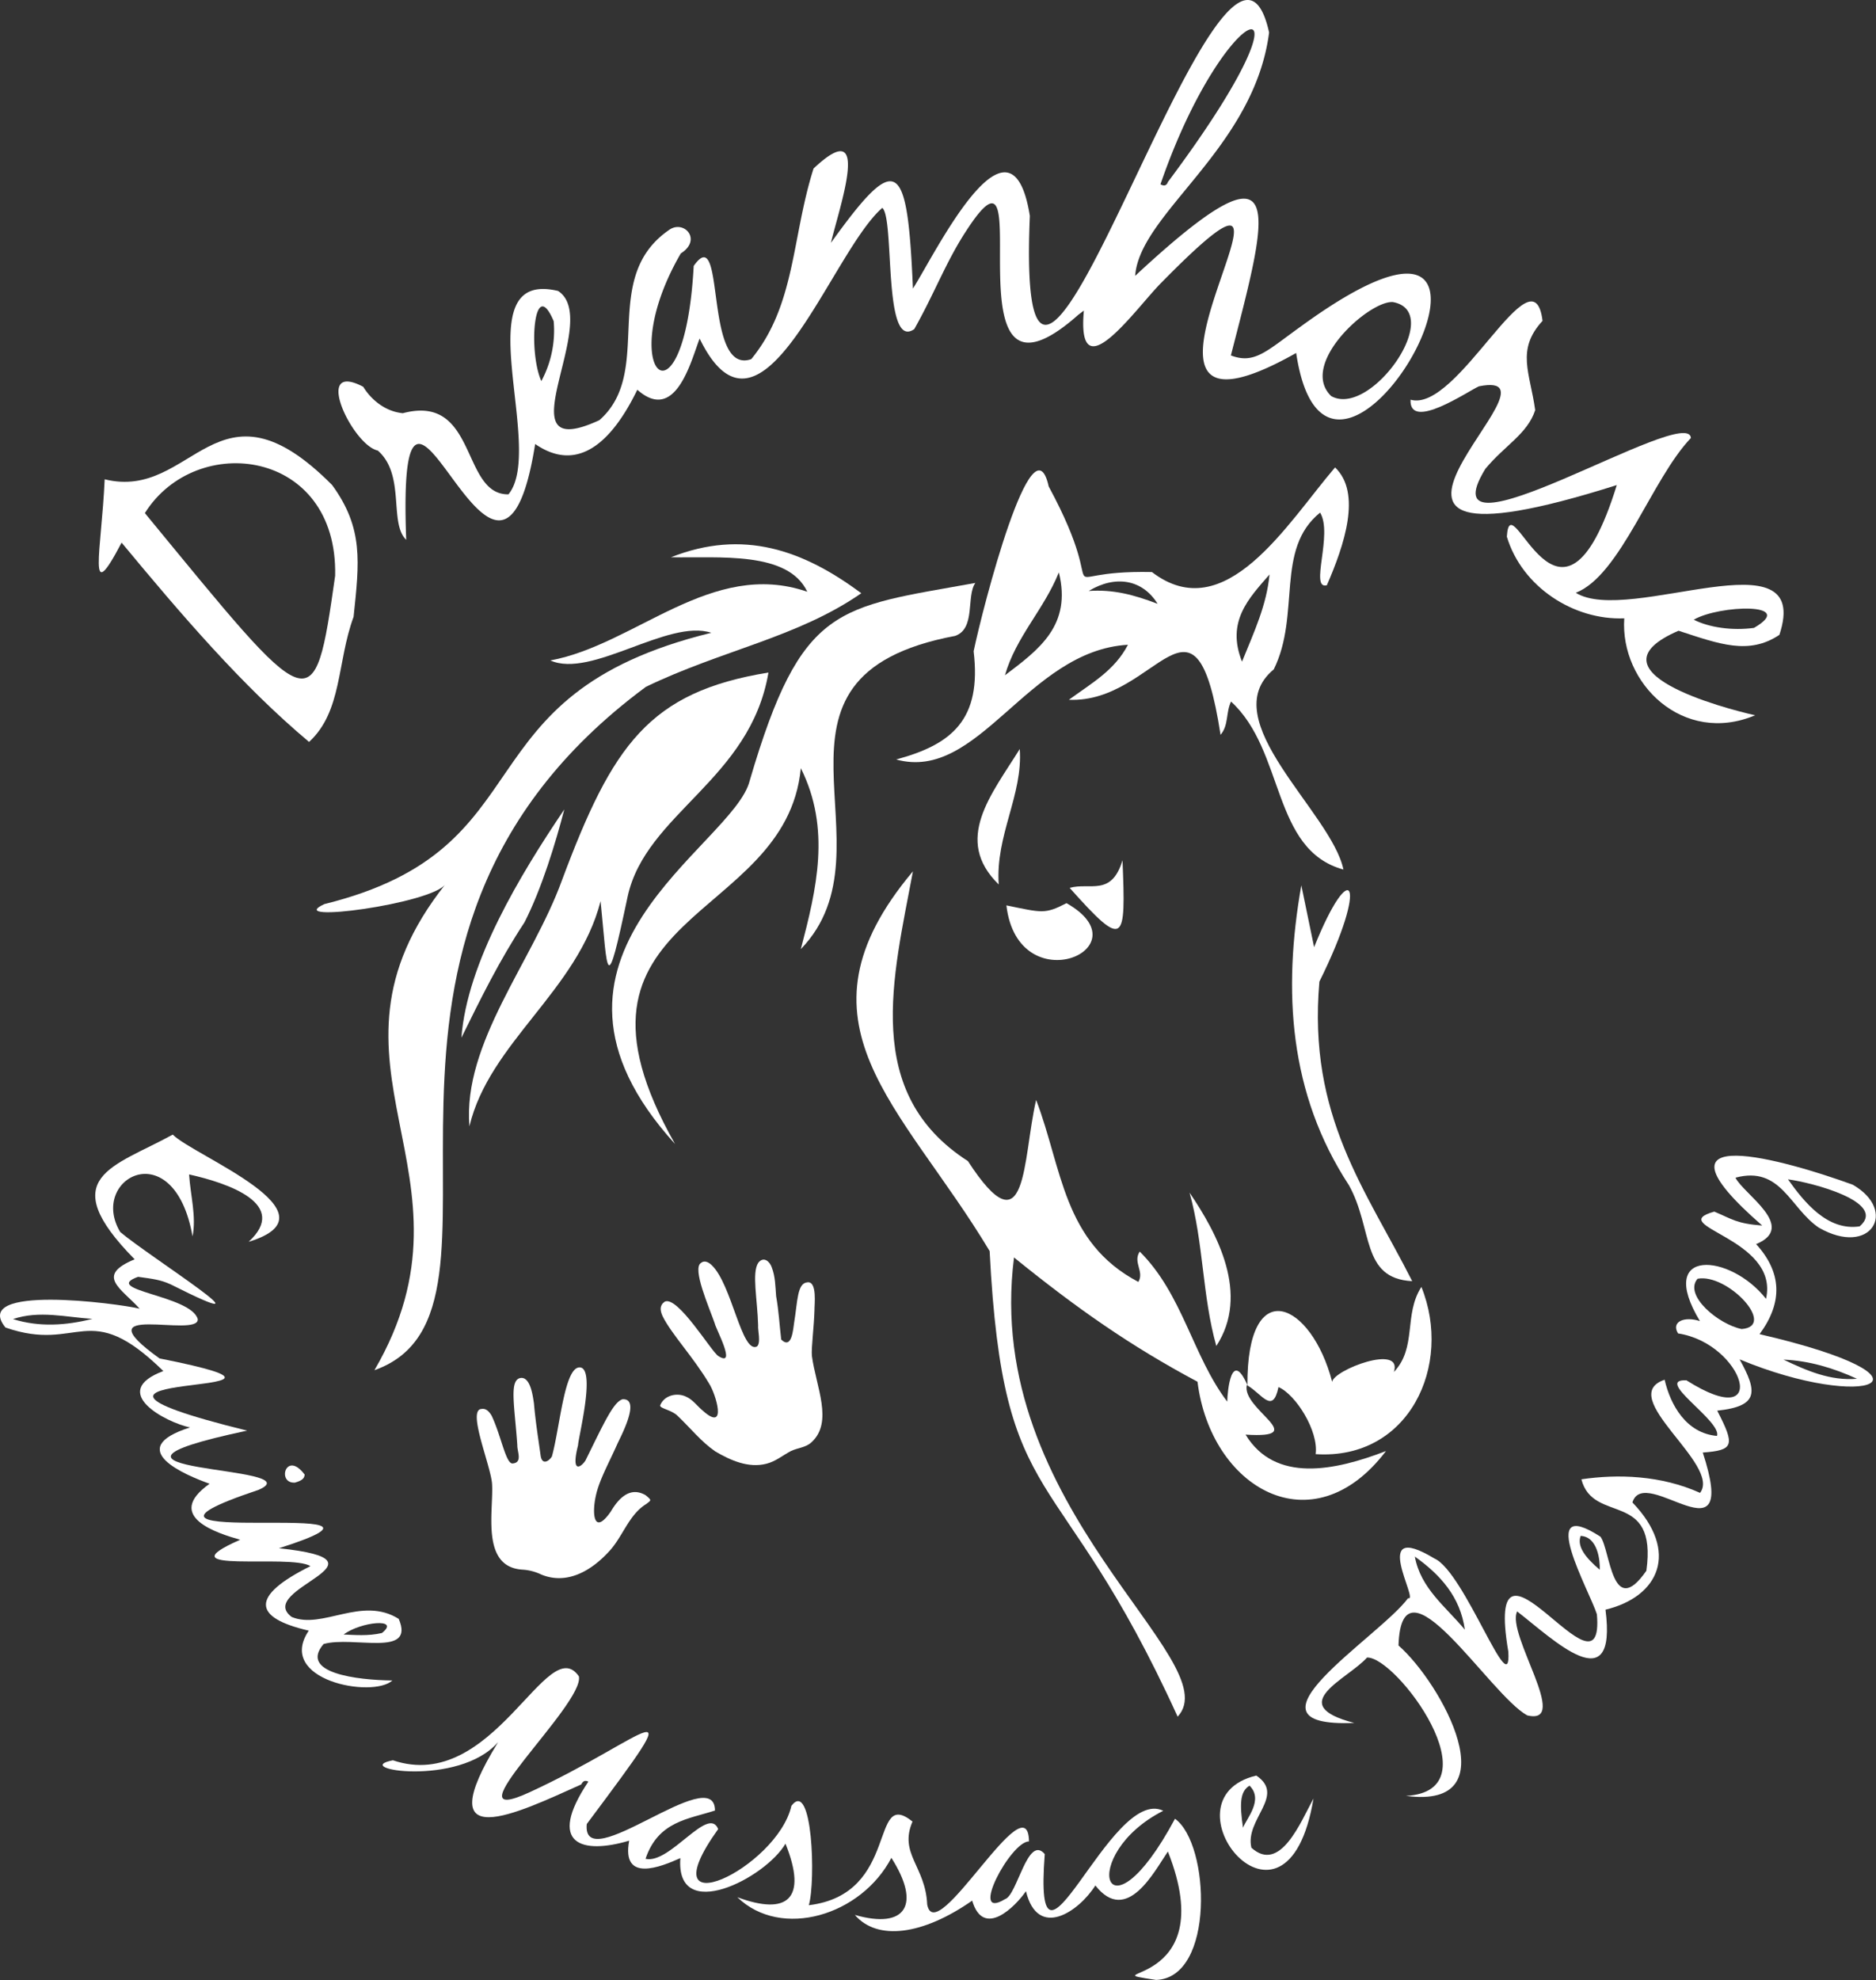 <svg xmlns="http://www.w3.org/2000/svg" viewBox="0 0 981.53 1035.73"><rect x="0" y="0" width="981.53" height="1035.73" fill="#333333" stroke="none"/><defs><style>.cls-1{fill:#fff;}</style></defs><g id="Layer_2" data-name="Layer 2"><g id="Layer_1-2" data-name="Layer 1"><path class="cls-1" d="M564.2,164.64c-72.41,64.28-17.1-108.51-59.05-43.29-10.24,15.76-16.22,32.05-26.79,50.79-16.56,11.64-10.13-57.85-16.73-63.4-27.17,23.48-63.22,134.89-95.58,68.36-4.53,11.75-12.55,44.53-32.6,26.77C320,231.55,302.2,247.58,280,232.25c-19.52,123-72.75-90.73-67.47,50.12-9.17-8.78-.28-34-14.89-46.7-13.23-2.82-34.5-47.47-7.59-33.35,3.8,6.27,11.09,12.9,20.72,13.82,39.12-10.39,30.37,42.76,55.25,42.45,19.73-24-23.74-118.27,25.95-106.4,23.86,15.35-31,91.95,21.65,67.58,29.3-25.76-.77-74.55,37-99.86,7.66-4.65,16.65,5.67,5.57,12.66-35.85,61.76,1.84,96.8,6.76,6.54,17-24.28,4.86,57.59,30.11,48.75,23.2-28.21,21.12-63.6,32.59-99.7,30.88-29.11,13.66,19.65,9.09,38.88,34.71-48.35,40-43.76,42.91,23.91,11.21-17.38,51.26-100.14,61.17-38C530.46,312.59,641.5-84.85,664,17c-7.87,60.8-67.74,94.5-70.08,127.29C676,68,663.54,110.05,644,185.92c12.39,4.73,18.55-2.22,36.58-15.14,145.11-105.69,15.6,134.42-2.42,13.86C558,252.43,711,42.5,607.08,148.42c-13.37,13.69-43.91,57.24-40,14.06Zm46.86-69.46c84.91-113.5,30.75-99.61-3.9,1.23C608.86,97.34,610.28,97.34,611.06,95.18ZM728.7,158c-12.56-.73-49.35,32.56-32.23,49.17C717.09,218.84,756.36,163,728.7,158ZM283.23,199.34A55.8,55.8,0,0,0,289.69,168C279.3,143.45,276.31,184,283.23,199.34Z"/><path class="cls-1" d="M233.21,462.32c-6.56,10.39-85.93,21-63.51,10.6C288.05,443.71,238.37,363.8,372.16,331c-22.55-7.47-62.71,24.09-84.21,14.47,44.64-8.24,84.35-53.22,134.43-35.93-10.15-21.46-46.15-17.52-71.3-18.05,37.64-14.86,69-3.9,99.55,18.83-33.39,23.15-73,29.77-112.69,48.95C157,493.05,283.8,685.56,195.91,716.73,256,613.57,157.75,557.26,233.21,462.32Z"/><path class="cls-1" d="M652.35,724.43c-3.05,12.8,34.2,28.21-.67,26,15.5,25.49,46.75,18.88,73.48,8.59-38.63,50.77-91.78,19.05-98.62-36.25-35.19-18.78-62.94-38.22-96-65-16.73,131.23,112.83,211,85.61,240.19-62.66-137.44-91.19-103.77-98.37-243.56-46-76.64-106.9-119.17-40.13-198.62-10.37,55.65-26.68,115.93,28.77,151.58,31.38,48.39,28.49-1.18,35.69-32,13.71,35.82,14,74.4,53.49,95.2,3.21-5.45-3-10.29.71-15.88,22.48,22.33,27.6,54.49,45.78,78.49.13-5.59,2.19-27.77,10.6-8.55Z"/><path class="cls-1" d="M702.89,454.85c-37.69-10.31-30.52-62-58.81-87.87-2.78,5.86-1.17,12.31-5.48,17.4-13.41-86.49-32.9-16.33-79.37-18.33,12.35-9,23.92-15.4,30.92-28.78-52.62,3-77.94,72-121.26,60,29.39-7.9,44.77-21,40.52-56.61,4.78-22.92,30.92-124,39.27-86.22,35.39,65.47-4.48,43.58,54,44.78,38.43,29.46,70.86-25.54,95.83-54.72,14,13.36,4.89,40.55-4.3,61.64-9.18,2.47,3.34-26.8-3.53-38-23.72,19.17-10,53.23-24.24,82C634.59,376.51,696.7,424.87,702.89,454.85ZM554,299.41C546.11,319,531.6,333,525.79,353.23,543.71,339.68,560.82,327.12,554,299.41Zm95.83,46.69c6.41-15.76,12.94-29.78,14.38-45.59C653.36,313,641.45,325.1,649.83,346.1Zm-44.16-30.25c-8-12.89-22.18-15.11-36.06-6.72C582.19,308.24,593,311,605.67,315.85Z"/><path class="cls-1" d="M910.18,711.07c9.36,16.91,10.16,24.51-11.73,26.83,9.47,18.3,8.72,20.69-7.55,21.91,19.53,59.77-30.45,5.43-36.81,26.1C878.89,811.7,868,835.27,840,842c6.29,48.59-27.58,15.28-46.22.92-5.85,11.85,28.38,59.91,5.26,54.37-19.84-10.9-65.74-87.24-67.34-36.57,22.59,19.81,58.85,86,3.9,78.68,47.1-2.53-5-73-20.37-72.36-10.07,11.34-43.62,24.61-6.68,34.2-65,2.69,13-44.76,28.15-65.24,6.25,2.28-20.88-41.73,13.81-20.76,15.75,6.93,40.34,76.73,38.65,48.72-13.33-78.42,50.74,31.62,46.34-19.54-3.55-11.65-32.68-63,1.89-40.58,5.18,7,5.93,43.73,24,17.8,5.88-42.63-27.89-24.07-34-47.84,19.08-2.8,41.64-2.13,62.09,7.1,11.35-14.8-44.55-50.38-18.54-59.19,3,13.09,11.22,28,27.41,29.4,2.6-7.78-33.43-29.87-16-29.09,45,28.48,30-19.32-4.4-24.53-3.77-6.22,3.44-9.08,11.46-6.44-23.43-38.84,16-35.41,34.58-11.64,7.26-32-53.68-38.08-27.07-45.64,9.5,4,11.67,6.27,25.09,7.3-64.87-56.4,12.91-33.92,47.37-21.36,23.83,13.71,9.42,38-17.71,22.49-15.22-10.25-19.87-32.54-43.67-26.17,4.19,8.6,32.64,25.71,10.81,34.75,13.42,14.73,14.14,30.4,1.8,47.09C1021.56,721.35,977,738.85,910.18,711.07Zm25.3-94.16c8.31,11.68,20.6,27.16,37.5,24.58C987.77,628.79,947.6,618.46,935.48,616.91ZM911.25,695.2c18.68-1.46-7.48-29.28-23.08-26.3C880.73,677.51,899.12,692.78,911.25,695.2Zm-171,119c3,16.7,16.29,26.3,26.15,38.26C764.06,835.35,753.64,823.78,740.29,814.25Zm231.3-93c-12.3-5.61-24.94-9.42-38.42-10C945.34,717,957.62,722.39,971.59,721.22ZM837,821.12c.22-4.64-1-17.28-10-17.71C825,808.79,829.27,814.57,837,821.12Z"/><path class="cls-1" d="M304.12,933.41c-33.65,15.12-80.53,38-43.49-22.15-20.53,23.73-78.09,14-55.07,9.52,52.66,17.82,80.76-67.86,97.31-43.92C306.1,891.37,232.51,958,277,937.54c62.76-28.91,87.37-60.18,30,16.58-2.79,28.76,67-33.23,67.08-7.06-13.85,4.52-29.74,5.57-36.33,25.26,12.71,3,32.91-28.27,38-15.55-38.16,53.2,30.92,20.54,38.32-12.18,11-14.4,12.82,39.44,9.1,52,48-5.79,31.52-62,54.26-43.77-7.25,16.85,6.81,23.35,7.68,43.39,4.49,23.9,52.61-65.39,53.28-33-9.68,0-31.84,41.94-12.58,30.21,6.36-1.81,11.85-34.08,20.81-23.58-6.3,82.3,34.2-36.17,62-22.65-45.38,23.07-30.73,72.87,6.14,4.17,18.39,13.17,20.88,83.25-9.89,84.32-37.41-5.79,35.14,6,6.17-67.17-6.94,10.09-21.46,38.76-37.94,17.75-8.68,13.73-30.14,28.37-36.32,3-5.45,7.92-22.24,25-28.13,4.93-25.87,18.09-49.68,21.14-61.38,7.48,26.7,7.66,34.76-5.34,19.1-29.86-15.77,30.18-57.65,42.83-80.6,20.59,26.27,9.76,36.85.93,25.2-28-10.56,18.12-57.6,42.16-55,7.55-10.28,4.59-30.95,13.07-26.78-9.12-24.61,7.3-43.44,2.1-21.37-30.87C306,931,304.92,931.78,304.12,933.41Z"/><path class="cls-1" d="M419,401.83c-7.87,81.94-135.35,74.14-65.8,196.6-89.54-98.52,30.85-155.82,39.09-190.21,27.13-92.44,45.76-90.22,118-103.29-4.84,6.92.31,23.85-10.53,27.69C386,354,470.66,443,419,496.47,427.24,465,434.83,433.58,419,401.83Z"/><path class="cls-1" d="M85.46,717.18C45.79,678.34,41.79,708,2.85,694.4c-18.47-22.81,58.53-12.64,70.21-9.85-9.64-10.65-23.38-17.25-2.61-25.82-42.52-43.16-10.93-48.22,19.94-65.24,10.86,11.08,88.55,41.21,39.71,56.08,21.45-19.7-10.74-30.71-31.17-35.24.76,11.37,3.85,21.75,1.82,32.42-9.7-54.67-54.56-30.32-37.87-2.32,15,12.77,85.92,57.39,26.37,27.39-5.4-2.43-9.12-2.83-17-3.93C52.52,674.94,100,677.51,103.46,690c.93,10.4-62.39-9.87-20,20.57,108.69,21.56-89.15,4.43,45.83,37.77-106.13,22.58,36.5,17.89,5.93,31-99.08,33.13,98.57,2.57,10.73,30.53,63.62,6.67-13.06,21.22,6.67,35.94,16.07,6.73,36.6-11.16,56,1,8.77,20.45-23.86,8.73-39.32,13.16-13,15.2,17.57,18.86,36,19.06-10.36,9.51-61.15-.16-43.75-26.06-29.24-6.76-30.82-18,.87-33.74-10.31-6.64-78.45,4.54-36.76-13.81-11.75-3.33-40.19-12.17-16-29.29-12.38-4.42-45.63-18.23-10.25-29.45C86.72,744,56.45,728.05,85.46,717.18ZM48.34,689.89c-13.86-.89-27.76-4.55-41.55.11C20.7,694.33,34.54,693.34,48.34,689.89ZM179.79,855c5.38.19,12.88.92,20.05-.8C209.86,846.2,188.69,848.25,179.79,855Z"/><path class="cls-1" d="M402.06,351.79c-9.53,56.26-64.15,73.65-73.67,117.15-11.43,54.1-10.33,40.64-14.16,2.44-12.08,46.93-58.26,74-68.63,117.8-3.58-43.58,32.9-86,48.4-128.67C320.45,389.7,339.52,362,402.06,351.79Z"/><path class="cls-1" d="M824.46,310.09c27.75,17.24,124.42-32.07,106.52,22-16.07,10.72-31.49,4.77-52.77-2.16-49.28,21.31,23.9,40.6,40.09,44.22-37.6,15.83-70.78-16.61-68.48-50.71-26.4,1.09-53.5-16.38-61.43-42.7,1.83-30.73,27.77,69,57.52-27-176.7,55.92-19.2-62.29-72.14-51.66-5.49,2.38-36.53,23.75-35.77,7,24.73,7.16,64.25-80.44,69.06-41.25-14,15.19-6.51,27.2-3.84,46.72-4.1,12.49-15.92,18.41-26.11,30.74-33.06,54.11,106.44-34.72,107.57-16.17C864.12,250.61,847.9,300.93,824.46,310.09Zm61.71,14.07c8.15,4.12,20.3,5.83,31.52,4.28C940.66,315.12,899.6,316.38,886.17,324.16Z"/><path class="cls-1" d="M63.62,283.84c-18.33,35-10.56,4.85-8.85-33.13,46.43,11.56,58.44-58,119,3C190.26,276.34,188,294,185,322.64c-8.75,23.7-5.85,49.45-23.3,65.45C126.64,358.74,94.43,321,63.62,283.84Zm111.73,17.34c1.48-66.25-72.6-75.69-99.56-32.79C163.86,375.39,164.22,379.39,175.35,301.18Z"/><path class="cls-1" d="M652.65,724.7c-.34-59.17,33.59-43.54,44.35-1.84.58-6.19,37.14-20.19,32.28-5.19,12.21-12.84,5-29.93,14.4-44.51,16.54,40.92-6.44,90.7-55.32,87.48,1.61-12.12-10.42-31.2-19.45-35.08C665.88,740.09,660.28,729.14,652.65,724.7Z"/><path class="cls-1" d="M680.86,463.09c2.21,10.68,4.41,21.35,6.69,32.38,19.36-48.31,29-34.8,2.76,18-6.16,70.45,24.36,108.85,48.56,156.69-27-1.38-20.35-27.29-33.1-50.18C674.43,572.08,671.09,518.41,680.86,463.09Z"/><path class="cls-1" d="M295.25,423.39c-4.52,17.33-11.74,41.27-20.84,59.08-13.11,19.91-22.75,39.54-33,60.35C244.35,503.6,272.06,457.7,295.25,423.39Z"/><path class="cls-1" d="M687.22,940.77c-14.06,84.83-81.27.25-29.91-12,15.59,10.53-6.14,22.81-2.57,37.76C669.76,980.07,680.48,953.15,687.22,940.77Zm-36.88,15.28c1.93-4.91,10.85-14.69,3.42-22C648.53,937.15,648.66,944.19,650.34,956.05Z"/><path class="cls-1" d="M526.55,473.6c18.67,3.79,20,4.76,31.45-1.17C599.79,496.1,532.62,524.91,526.55,473.6Z"/><path class="cls-1" d="M622.38,623.86c14.45,21.25,31.67,53.15,14,80.21C629,677.88,629.76,650.26,622.38,623.86Z"/><path class="cls-1" d="M522.54,462.66c-24-23.38-3.78-47.05,11-70.87C535.27,415.82,520.75,436.93,522.54,462.66Z"/><path class="cls-1" d="M587.3,450c1.75,43.12,1.21,46.77-27.65,14.44C570.22,461.42,581.53,469.15,587.3,450Z"/><path class="cls-1" d="M154.36,775.53c-9.76.68-4.7-17.24,5.06-4.16C159.16,772.86,158.93,774.22,154.36,775.53Z"/><path class="cls-1" d="M401,765.66c-9.34,2.44-18.84-1.76-26.8-6.47-7.4-5.12-12.84-12.05-19.31-18.23-3.24-3.48-9.28-4-9.54-5.72,2-5.29,8.57-6.94,13.37-4.77,3.73,1.55,6,5,9.07,7.51,12.93,11.52,6.72-8.9,3.19-14.3-8.34-14-19.8-26-24.31-35.22-1.35-3-1.67-5.65,1.14-7.59,6.82-3.22,24.48,26.32,28,28.44,10,6.42-1.46-14.52-1.87-17.1-2.94-8.43-11.92-28.69-7.19-31.58,1.81-1.57,4.11-.32,5.64,1.17,10.54,10.08,15.58,46.15,23.58,42.58,2.34-1.71.38-9,.69-11-.36-13.71-3.39-27.62.06-32.81,2.84-3.68,6.11-.58,7.09,2.42,1.86,4.84,1.85,9.89,2.26,15,1.38,7.69,1.76,15.15,2.66,22.71,5.61,5.47,6.24-5.55,6.8-9.08,1.78-10.78,1.53-20.41,6.84-20.84,5.39-.82,3.65,12.27,3.77,14.49-.28,9.47-1.72,19.63-1.36,23.95,2.14,16.06,11.37,34.63-.19,45.2-2.92,2.78-7.18,2.9-10.78,4.6C409.43,761.34,405.79,764.47,401,765.66Z"/><path class="cls-1" d="M303.94,715.35c7.49,2.11-1.35,36.54-1.5,40.63-3.92,15.54,1.81,11.29,3.9,7.95,9.86-20,14.6-30.48,19.36-32,10-.51-1.29,20.14-2.83,23.66-4.21,9.5-9.45,18.81-11.15,26.93-2.06,9.37-1.06,20.89,7.81,8.21,4.54-7.7,10.49-13.13,18.28-8.6,3.32,2.78,2.94,2.54.3,4.6-9,5.53-12.09,16.6-19,24.3-10.09,11.25-23,18-36,12.55a26.25,26.25,0,0,0-9.54-2.51c-22.38-1.18-15.15-31.19-16.14-45.12-.85-9.9-13.12-38.65-5.48-38.93,2.44-.44,4.08,1.51,5.27,3.5,5,10.53,7.41,25.19,10.95,25,5.4-.42,2.39-6.26,2.49-9.44-1.41-20.92-4.42-34.3,1.77-35.3,5.4-.62,6.48,10.68,6.94,13.33.76,9.14,2.21,18.07,3.47,27.17.67,5,4,3.52,5.91.6C293.11,746.12,295.38,713.45,303.94,715.35Z"/></g></g></svg>